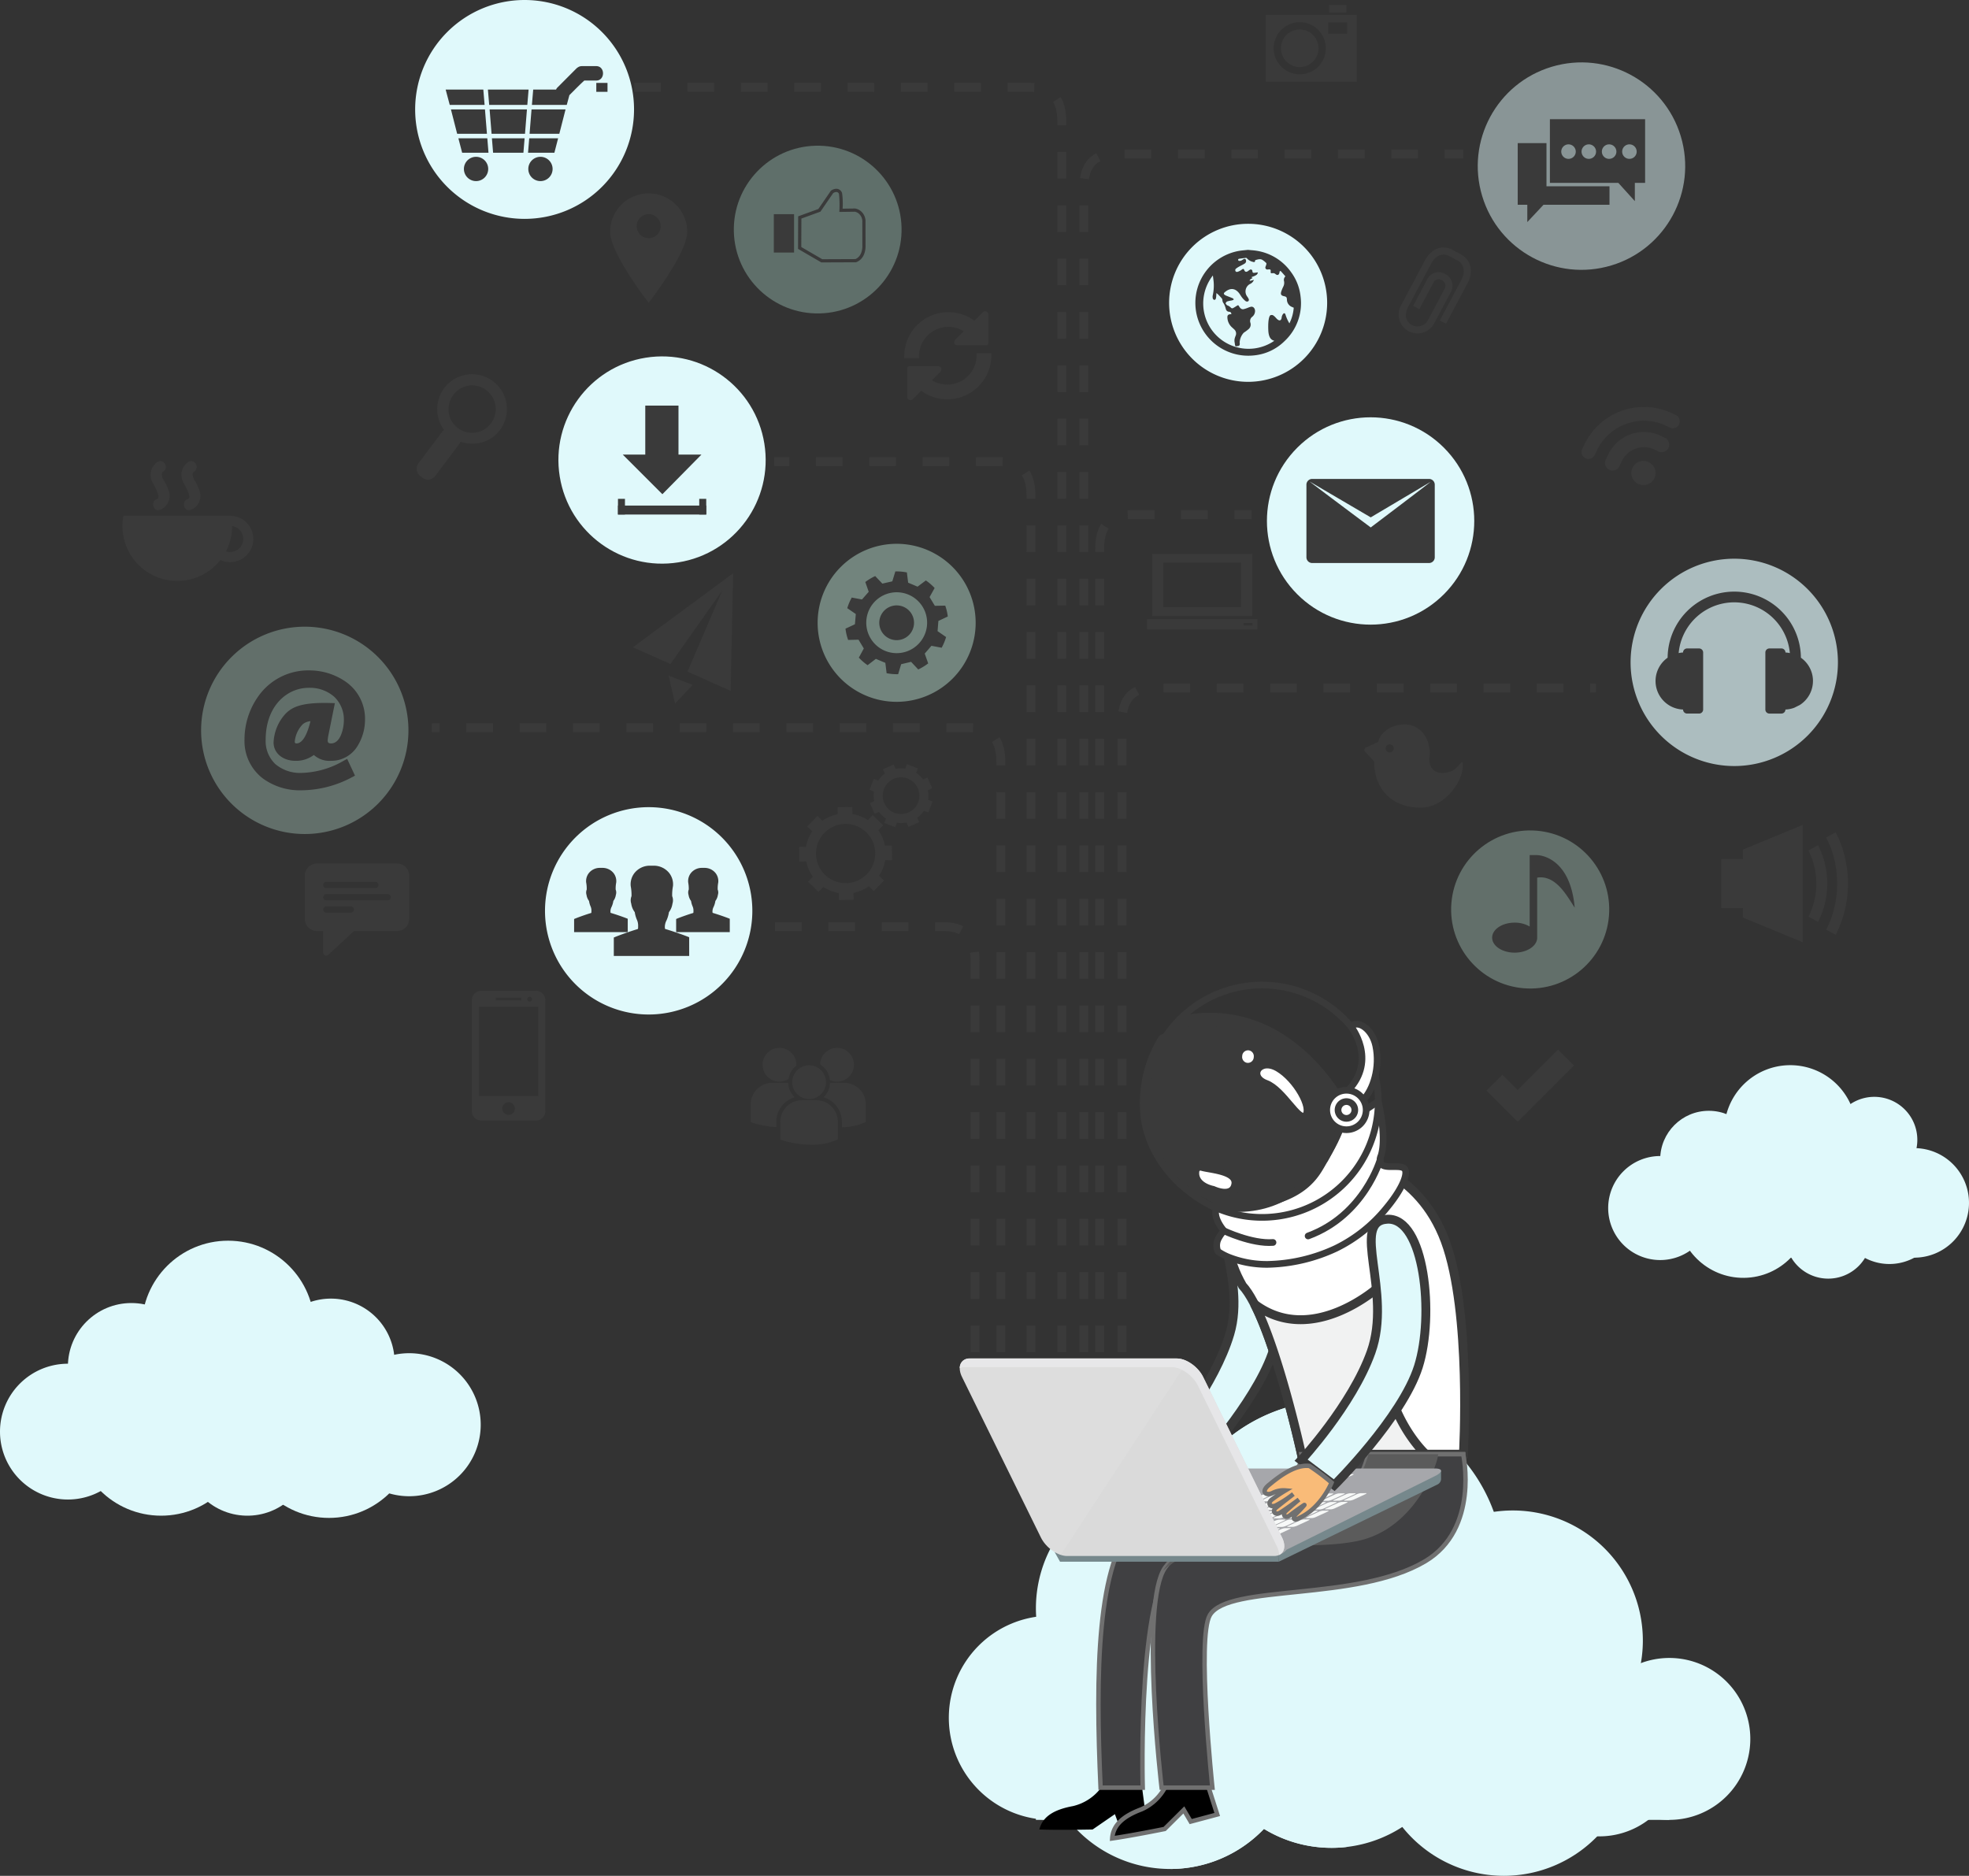 <svg xmlns="http://www.w3.org/2000/svg" width="442.928" height="421.982" viewBox="0 0 442.928 421.982"><rect x="0" y="0" width="442.928" height="421.982" fill="#333333" stroke="none"/><defs><style>.a,.e,.t,.u{fill:#e0f9fb;}.b,.i,.q{stroke:#707070;}.c,.q{fill:#f9bb78;}.d{fill:#ffc988;opacity:0.2;}.aa,.ab,.e,.f,.g,.w,.y,.z{stroke:#3a3a3a;}.e,.f,.g,.w{stroke-width:2px;}.ab,.f,.y{fill:#fff;}.g{fill:#f1f2f2;}.h,.x{fill:#c6fae9;}.i{fill:#404042;}.j{fill:#5b5b5b;}.k{fill:#76888c;}.l{fill:#a6a7ab;}.m,.p{fill:#f7f9f8;}.m{fill-rule:evenodd;}.n{fill:#dadada;}.o{fill:#e6e6e8;}.p{opacity:0.1;}.r{fill:#3a3a3a;}.s,.v{fill:#cffceb;}.s{opacity:0.4;}.t{opacity:0.5;}.u{opacity:0.7;}.v,.x{opacity:0.3;}.aa,.w,.z{fill:none;}.w{stroke-miterlimit:10;stroke-dasharray:6;}.y,.z{stroke-linecap:round;stroke-linejoin:round;}.aa,.ab,.y,.z{stroke-width:1.5px;}</style></defs><g transform="translate(-1042.5 -1690.383)"><g transform="translate(1042.5 1969.488)"><circle class="a" cx="14.28" cy="14.28" r="14.28" transform="translate(15.275 14.024)"/><circle class="a" cx="14.281" cy="14.281" r="14.281" transform="translate(41.04 61.519) rotate(-88.642)"/><circle class="a" cx="19.413" cy="19.413" r="19.413" transform="translate(31.898)"/><circle class="a" cx="19.413" cy="19.413" r="19.413" transform="translate(54.598 23.536)"/><circle class="a" cx="19.413" cy="19.413" r="19.413" transform="translate(16.83 23.035)"/><path class="a" d="M39.89,558.284a15.275,15.275,0,1,0-15.275,15.274A15.275,15.275,0,0,0,39.89,558.284Z" transform="translate(-9.34 -515.334)"/><path class="a" d="M142.39,531.9a14.329,14.329,0,1,0-14.329,14.329A14.33,14.33,0,0,0,142.39,531.9Z" transform="translate(-53.619 -504.542)"/><path class="a" d="M173.433,554.982A16.087,16.087,0,1,1,157.347,538.9,16.087,16.087,0,0,1,173.433,554.982Z" transform="translate(-65.296 -513.59)"/><rect class="a" width="61.543" height="24.088" transform="translate(23.826 32.58)"/><rect class="a" width="31.846" height="16.054" transform="translate(45.106 21.292)"/></g><g transform="translate(1404.261 1930.002)"><circle class="a" cx="10.938" cy="10.938" r="10.938" transform="translate(11.7 10.264)"/><path class="a" d="M750.538,474.962a11.763,11.763,0,1,0-11.763,11.764A11.764,11.764,0,0,0,750.538,474.962Z" transform="translate(-675.513 -441.996)"/><path class="a" d="M712.63,441.247a14.869,14.869,0,1,0-14.869,14.87A14.869,14.869,0,0,0,712.63,441.247Z" transform="translate(-656.799 -426.378)"/><circle class="a" cx="14.869" cy="14.869" r="14.869" transform="matrix(1, -0.012, 0.012, 1, 15.352, 18.283)"/><path class="a" d="M660.979,473.575a11.7,11.7,0,1,0-11.7,11.7A11.7,11.7,0,0,0,660.979,473.575Z" transform="translate(-637.578 -441.435)"/><path class="a" d="M744.1,448.423a9.673,9.673,0,1,0-9.672,9.673A9.673,9.673,0,0,0,744.1,448.423Z" transform="translate(-674.557 -431.626)"/><path class="a" d="M726.087,485.847a9.673,9.673,0,1,0-9.673,9.673A9.673,9.673,0,0,0,726.087,485.847Z" transform="translate(-666.914 -447.5)"/><path class="a" d="M760.38,471.1a12.322,12.322,0,1,1-12.321-12.322A12.321,12.321,0,0,1,760.38,471.1Z" transform="translate(-679.214 -440.119)"/><rect class="a" width="47.14" height="18.45" transform="translate(21.705 24.847)"/><rect class="a" width="24.394" height="12.297" transform="translate(38.005 16.2)"/></g><g transform="translate(1255.941 2005.422)"><g transform="translate(0)"><path class="a" d="M629.846,676.17a18.212,18.212,0,1,1,18.212,18.213A18.212,18.212,0,0,1,629.846,676.17Z" transform="translate(-485.978 -600.026)"/><path class="a" d="M602.512,682.61a18.212,18.212,0,1,1,18.212,18.213A18.212,18.212,0,0,1,602.512,682.61Z" transform="translate(-474.384 -602.758)"/><path class="a" d="M380,664.42a22.964,22.964,0,1,1,22.963,22.964A22.963,22.963,0,0,1,380,664.42Z" transform="translate(-380.003 -593.027)"/><path class="a" d="M608.02,629.6a29.257,29.257,0,1,0-29.258,29.258A29.257,29.257,0,0,0,608.02,629.6Z" transform="translate(-451.9 -575.589)"/><path class="a" d="M604.546,670.712a29.257,29.257,0,1,0-29.257,29.257A29.257,29.257,0,0,0,604.546,670.712Z" transform="translate(-450.427 -593.027)"/><path class="a" d="M474.131,668.035a29.257,29.257,0,1,0-29.257,29.258A29.257,29.257,0,0,0,474.131,668.035Z" transform="translate(-395.109 -591.891)"/><path class="a" d="M537.238,659.783a29.257,29.257,0,1,0-29.258,29.258A29.257,29.257,0,0,0,537.238,659.783Z" transform="translate(-421.877 -588.391)"/><path class="a" d="M472.533,617.009a29.257,29.257,0,1,0-29.257,29.256A29.257,29.257,0,0,0,472.533,617.009Z" transform="translate(-394.431 -570.247)"/><path class="a" d="M540.845,595.362a38.009,38.009,0,1,0-38.01,38.009A38.01,38.01,0,0,0,540.845,595.362Z" transform="translate(-415.982 -557.353)"/><rect class="a" width="142.493" height="29.008" transform="translate(19.587 65.349)"/></g><path class="a" d="M469.75,575.409l-.055-.01-.052-.008a57.448,57.448,0,0,0,2.8,38.913,36.121,36.121,0,0,0-9.35,24.3c0,4.18.715,18.447,2.018,24.149a29.164,29.164,0,0,0,21.018-9.017A29.113,29.113,0,0,0,501.35,658a29.681,29.681,0,0,0,3.361-.192,222.133,222.133,0,0,1-2.933-26.08c-15.59-4.742-23.457-19.23-23.457-36.369,0-19.162,10.7-35.008,29.14-37.626q-1.295-.183-2.615-.282l-.3-.017c-.344-.023-.688-.044-1.035-.057-.468-.017-.939-.028-1.411-.028A37.98,37.98,0,0,0,469.75,575.409Z" transform="translate(-415.246 -557.353)"/></g><path d="M429.408,708.292a11.065,11.065,0,0,1-6.459,4.338c-4.042.739-6.833,2.221-7.579,5.267,4.475.162,11.982,0,11.982,0l5.008-3.451,1.058,2.854,6.152-.507-1.118-8.5S431.352,708.795,429.408,708.292Z" transform="translate(860.936 1384.046)"/><path class="b" d="M455.944,706.532a11.074,11.074,0,0,1-5.587,5.417c-3.847,1.444-6.331,3.4-6.524,6.528,4.433-.633,11.791-2.125,11.791-2.125l4.318-4.288,1.547,2.624,5.966-1.593-2.611-8.168S457.947,706.684,455.944,706.532Z" transform="translate(848.863 1385.473)"/><path class="c" d="M513.9,449.947s-3.754-2.766-3.894-7.109v-3.081h-9.388v3.081c0,1.962-2.029,7.065-3.69,7.917,1.727,4.485,4.576,10.789,4.576,10.789l3.91,14.011V461.731S512.889,456.844,513.9,449.947Z" transform="translate(826.343 1498.022)"/><path class="d" d="M500.689,442.963v-3.081h9.388v3.081a8.778,8.778,0,0,0,1.668,4.732c-2.565,1.9-8.4,5.343-14.647,3.12C498.741,449.82,500.689,444.888,500.689,442.963Z" transform="translate(826.27 1497.896)"/><g transform="translate(1301.099 1962.254)"><path class="e" d="M466.426,534.127s10.069-12.16,13.449-23.546c3.858-12.995-5.982-27.3,1.857-28.168s11.085,19.719,8.272,30.654S473.68,539,473.68,539Z" transform="translate(-461.819 -482.386)"/><path class="e" d="M468.01,576.4s-1.261,3.73-4.372,5.348c-.818.6-1-.012-.5-.56a17.093,17.093,0,0,0,1.129-1.353c.04-.067-1.466,1.128-2.019,1.623s-1.2,0-.6-.624,1.789-1.734,1.789-1.734-2.132,1.765-2.706,2.1-1.15-.2-.5-.782,2.357-2.064,2.357-2.064a15.74,15.74,0,0,1-2.505,1.816c-.783.32-1.156-.3-.552-.858a22.8,22.8,0,0,1,1.889-1.421,3.439,3.439,0,0,0-1.785.443c-.935.571-1.828-.036-.637-1.1.727-.652,3.372-3.255,5.7-3.052A30.858,30.858,0,0,1,468.01,576.4Z" transform="translate(-458.426 -521.318)"/></g><path class="f" d="M488.063,464.787l10.016,4.786,1.1,1.847,1.681,11.488-.373-11.115,4.483-4.251-.18-.234,12.174-4.11s14.2,2.242,20.176,18.309,4.111,48.011,4.111,48.011h-36.43S498.1,498.7,491.556,491.6C484.767,479.856,488.063,464.787,488.063,464.787Z" transform="translate(830.442 1488.006)"/><path class="g" d="M509.955,550.625s-5.012-22.952-10.588-33.8h0c12.98,9.8,28-3.862,28-3.862a88.552,88.552,0,0,1,.659,11.609c0,17.224,9.914,26.058,9.914,26.058Z" transform="translate(825.308 1466.9)"/><path class="h" d="M516.019,474.643l-5.791-5.978s9.372-8.264,9.465-12.841a30.242,30.242,0,0,1,7.442,4.153Z" transform="translate(820.701 1491.134)"/><path class="h" d="M499.768,469.631s-3.195,5.223-3.328,5.7c0,0-6.27-8.174-7.788-12.33,1.308-2.71,4.764-4.018,4.764-4.018Z" transform="translate(829.853 1489.795)"/><path class="i" d="M484.106,578.37s.688,4.736-5.456,5.141c-3.829.252-22.513,2.06-31.6,10.261s-9.27,34.425-8.131,59.608H448.4s-1.33-48.079,8.207-51.527,39.618-5.609,41.8-5.852,21.815-8.2,22.095-17.632Z" transform="translate(851.157 1439.154)"/><path class="i" d="M529.528,578.37s3.7,16.795-8.571,24.085c-15.442,9.171-44.264,5.051-48.422,12.114-2.971,5.044.573,38.812.573,38.812H461.683s-4.88-41.461.782-49.506,28.712-11.971,35.48-12.338,10.293-13.167,10.293-13.167Z" transform="translate(842.121 1439.154)"/><path class="j" d="M464.184,603.874c5.663-8.049,28.712-11.971,35.479-12.338s10.293-13.167,10.293-13.167h15.667c-.2,2.567-5.334,17.01-18.39,19.57-14.285,2.805-33.868-2.52-43.454,6.619A6.6,6.6,0,0,1,464.184,603.874Z" transform="translate(840.402 1439.154)"/><g transform="translate(1258.397 1995.985)"><path class="k" d="M508.9,605.264s34.933-16.989,35.65-17.35a1.438,1.438,0,0,0,.849-1.478v-1.664L508.9,600.53Z" transform="translate(-437.132 -559.546)"/><path class="l" d="M423.616,602.064c-1.552.859-1.437,1.566.257,1.566h47.306a4.064,4.064,0,0,0,2.843-1.419l33.648-16.7c1.551-.86,1.434-1.567-.259-1.567H459.328a14.489,14.489,0,0,0-5.9,1.567Z" transform="translate(-400.495 -559.196)"/><g transform="translate(58.381 26.018)"><path class="m" d="M498.829,611.944l1.382-.011a2.515,2.515,0,0,0,.78-.231l1.786-.825c.276-.125.372-.228.214-.228l-1.383.012a2.723,2.723,0,0,0-.784.234l-1.786.823C498.765,611.844,498.672,611.946,498.829,611.944Z" transform="translate(-491.21 -596.54)"/><path class="m" d="M504.843,608.923l1.256-.009a3.135,3.135,0,0,0,.956-.283l2.421-1.118c.335-.154.45-.278.257-.277l-1.255.009a3.147,3.147,0,0,0-.956.286l-2.421,1.115C504.767,608.8,504.653,608.923,504.843,608.923Z" transform="translate(-493.754 -595.092)"/><path class="m" d="M512.247,605.511l1.252-.012a3.068,3.068,0,0,0,.96-.283l2.421-1.118c.334-.152.449-.278.256-.275l-1.254.01a3.157,3.157,0,0,0-.957.281l-2.421,1.119C512.172,605.387,512.054,605.511,512.247,605.511Z" transform="translate(-496.894 -593.644)"/><path class="m" d="M519.652,602.092l1.253-.013a3.011,3.011,0,0,0,.959-.282l2.42-1.118c.335-.152.451-.277.258-.277l-1.255.014a3.1,3.1,0,0,0-.956.28l-2.422,1.118C519.574,601.969,519.459,602.092,519.652,602.092Z" transform="translate(-500.035 -592.193)"/><path class="m" d="M527.054,598.679l1.257-.01a3.1,3.1,0,0,0,.955-.286l2.419-1.117c.336-.153.452-.276.258-.275l-1.254.01a3.073,3.073,0,0,0-.956.28l-2.421,1.119C526.978,598.555,526.864,598.679,527.054,598.679Z" transform="translate(-503.176 -590.747)"/><path class="m" d="M534.457,595.263l1.255-.012a3.175,3.175,0,0,0,.959-.284l2.417-1.117c.334-.154.451-.278.26-.276l-1.256.012a3.057,3.057,0,0,0-.958.281l-2.418,1.118C534.381,595.138,534.265,595.266,534.457,595.263Z" transform="translate(-506.315 -589.298)"/><path class="m" d="M494.583,611.986l1.385-.016a2.543,2.543,0,0,0,.78-.227l1.789-.826c.272-.128.369-.23.21-.226l-1.381.011a2.525,2.525,0,0,0-.782.229l-1.786.826C494.522,611.884,494.429,611.986,494.583,611.986Z" transform="translate(-489.41 -596.558)"/><path class="m" d="M496.724,608.982l3.462-.031a3.332,3.332,0,0,0,1.024-.3l2.336-1.076c.356-.163.48-.3.276-.3l-3.464.03a3.251,3.251,0,0,0-1.024.3L497,608.684C496.644,608.848,496.52,608.982,496.724,608.982Z" transform="translate(-490.308 -595.109)"/><path class="m" d="M506.885,605.552l1.875-.017a3.339,3.339,0,0,0,1.02-.3l2.338-1.08c.354-.162.48-.3.274-.3l-1.871.016a3.324,3.324,0,0,0-1.023.3l-2.337,1.076C506.8,605.418,506.681,605.552,506.885,605.552Z" transform="translate(-494.617 -593.659)"/><path class="m" d="M511.05,602.151l3.739-.033a3.311,3.311,0,0,0,1.023-.3l2.336-1.078c.355-.161.481-.3.276-.295l-3.738.033a3.245,3.245,0,0,0-1.023.3l-2.336,1.077C510.97,602.021,510.846,602.153,511.05,602.151Z" transform="translate(-496.384 -592.21)"/><path class="m" d="M522.813,598.714l1.256-.011a3.117,3.117,0,0,0,.956-.283l2.422-1.117c.333-.154.449-.28.256-.277l-1.256.01a3.17,3.17,0,0,0-.956.281l-2.419,1.119C522.738,598.59,522.62,598.716,522.813,598.714Z" transform="translate(-501.376 -590.762)"/><path class="m" d="M530.213,595.3l1.258-.013a3.057,3.057,0,0,0,.955-.281l2.423-1.117c.333-.156.446-.279.255-.277l-1.255.012a3.07,3.07,0,0,0-.956.283l-2.421,1.115C530.138,595.177,530.023,595.3,530.213,595.3Z" transform="translate(-504.515 -589.313)"/><path class="m" d="M490.67,612.018l1.194-.012a2.518,2.518,0,0,0,.783-.232l1.786-.825c.276-.126.371-.228.214-.228l-1.195.011a2.544,2.544,0,0,0-.785.233l-1.787.826C490.608,611.916,490.512,612.018,490.67,612.018Z" transform="translate(-487.749 -596.571)"/><path class="m" d="M486.683,612.052l1.2-.009a2.578,2.578,0,0,0,.78-.23l1.789-.828c.275-.124.37-.227.211-.225l-1.2.009a2.629,2.629,0,0,0-.781.233l-1.788.825C486.625,611.951,486.528,612.054,486.683,612.052Z" transform="translate(-486.059 -596.587)"/><path class="m" d="M492.433,609.032l1.232-.01a3.07,3.07,0,0,0,.939-.279l2.443-1.127c.326-.151.442-.275.254-.273l-1.233.013a3.011,3.011,0,0,0-.938.276l-2.443,1.127C492.36,608.911,492.246,609.032,492.433,609.032Z" transform="translate(-488.491 -595.138)"/><path class="m" d="M488.115,609.072l1.229-.011a3.064,3.064,0,0,0,.94-.28l2.442-1.126c.329-.151.443-.273.255-.271l-1.231.01a3.048,3.048,0,0,0-.94.278l-2.44,1.126C488.039,608.95,487.924,609.072,488.115,609.072Z" transform="translate(-486.659 -595.155)"/><path class="m" d="M489.415,605.7l1.321-.013a3.212,3.212,0,0,0,1.005-.3l2.359-1.088c.352-.163.473-.293.272-.293l-1.32.013a3.172,3.172,0,0,0-1.005.3l-2.359,1.087C489.338,605.575,489.216,605.7,489.415,605.7Z" transform="translate(-487.209 -593.725)"/><path class="m" d="M493.816,605.67l1.32-.012a3.346,3.346,0,0,0,1-.3l2.359-1.089c.352-.16.474-.291.272-.291l-1.32.011a3.319,3.319,0,0,0-1.005.3l-2.357,1.087C493.735,605.538,493.615,605.67,493.816,605.67Z" transform="translate(-489.075 -593.711)"/><path class="m" d="M498.215,605.629l1.321-.009a3.374,3.374,0,0,0,1.005-.3l2.357-1.091c.351-.161.475-.292.271-.291l-1.318.012a3.278,3.278,0,0,0-1.007.3l-2.357,1.086C498.136,605.5,498.014,605.631,498.215,605.629Z" transform="translate(-490.941 -593.695)"/><path class="m" d="M502.618,605.591l1.319-.01a3.271,3.271,0,0,0,1.006-.3l2.357-1.089c.351-.16.473-.293.272-.29l-1.319.01a3.31,3.31,0,0,0-1,.3l-2.357,1.087C502.538,605.462,502.418,605.593,502.618,605.591Z" transform="translate(-492.809 -593.679)"/><path class="m" d="M489.242,602.357l1.318-.012a3.346,3.346,0,0,0,1.007-.3l2.359-1.089c.351-.162.472-.292.271-.291l-1.319.009a3.194,3.194,0,0,0-1,.3l-2.359,1.088C489.163,602.229,489.04,602.357,489.242,602.357Z" transform="translate(-487.135 -592.306)"/><path class="m" d="M493.639,602.316l1.322-.01a3.367,3.367,0,0,0,1.008-.3l2.356-1.088c.351-.161.47-.291.271-.291l-1.322.016a3.185,3.185,0,0,0-1,.293l-2.36,1.09C493.562,602.188,493.437,602.318,493.639,602.316Z" transform="translate(-489 -592.289)"/><path class="m" d="M498.045,602.278l1.317-.007a3.231,3.231,0,0,0,1.007-.3l2.357-1.087c.352-.161.473-.292.272-.288l-1.32.007a3.415,3.415,0,0,0-1,.3l-2.357,1.089C497.964,602.15,497.841,602.282,498.045,602.278Z" transform="translate(-490.868 -592.275)"/><path class="m" d="M502.442,602.241l1.32-.011a3.262,3.262,0,0,0,1.006-.3l2.356-1.088c.352-.162.474-.293.273-.293l-1.32.013a3.2,3.2,0,0,0-1,.3l-2.359,1.088C502.365,602.111,502.242,602.241,502.442,602.241Z" transform="translate(-492.734 -592.257)"/><path class="m" d="M506.845,602.2l1.318-.01a3.185,3.185,0,0,0,1.005-.3l2.359-1.087c.351-.161.474-.295.271-.291l-1.319.011a3.255,3.255,0,0,0-1,.3l-2.359,1.089C506.765,602.073,506.644,602.207,506.845,602.2Z" transform="translate(-494.601 -592.241)"/><path class="m" d="M485.751,599.034l1.318-.011a3.214,3.214,0,0,0,1-.3l2.359-1.086c.35-.163.472-.292.271-.29l-1.319.007a3.3,3.3,0,0,0-1,.3l-2.359,1.088C485.671,598.905,485.55,599.034,485.751,599.034Z" transform="translate(-485.654 -590.898)"/><path class="m" d="M490.148,599l1.32-.01a3.346,3.346,0,0,0,1-.3l2.358-1.088c.352-.166.473-.3.271-.291l-1.319.01a3.233,3.233,0,0,0-1,.3l-2.36,1.089C490.067,598.866,489.945,599,490.148,599Z" transform="translate(-487.519 -590.882)"/><path class="m" d="M494.55,598.957l1.32-.01a3.264,3.264,0,0,0,1-.3l2.358-1.089c.35-.163.474-.291.271-.291l-1.32.012a3.191,3.191,0,0,0-1.006.3l-2.356,1.086C494.469,598.827,494.347,598.958,494.55,598.957Z" transform="translate(-489.386 -590.865)"/><path class="m" d="M498.949,598.919l1.318-.01a3.33,3.33,0,0,0,1.007-.3l2.357-1.088c.352-.162.472-.294.272-.291l-1.319.009a3.259,3.259,0,0,0-1,.3l-2.359,1.088C498.87,598.79,498.747,598.923,498.949,598.919Z" transform="translate(-491.252 -590.849)"/><path class="m" d="M503.349,598.881l1.32-.013a3.2,3.2,0,0,0,1.005-.3l2.358-1.085c.351-.164.47-.294.271-.294l-1.32.014a3.189,3.189,0,0,0-1.006.3l-2.356,1.088C503.269,598.75,503.146,598.881,503.349,598.881Z" transform="translate(-493.118 -590.832)"/><path class="m" d="M507.752,598.841l1.317-.009a3.261,3.261,0,0,0,1.005-.3l2.359-1.09c.351-.161.472-.293.271-.291l-1.319.013a3.174,3.174,0,0,0-1,.3l-2.359,1.088C507.673,598.712,507.549,598.842,507.752,598.841Z" transform="translate(-494.986 -590.815)"/><path class="m" d="M512.151,598.807l1.321-.015a3.292,3.292,0,0,0,1-.294l2.359-1.089c.351-.161.475-.3.272-.292l-1.323.011a3.22,3.22,0,0,0-1.006.3l-2.356,1.088C512.069,598.675,511.947,598.809,512.151,598.807Z" transform="translate(-496.851 -590.8)"/><path class="m" d="M516.563,598.762l2.384-.02a3.317,3.317,0,0,0,1.023-.3l2.336-1.076c.359-.166.48-.3.277-.3l-2.386.022a3.268,3.268,0,0,0-1.022.3l-2.337,1.077C516.48,598.629,516.356,598.762,516.563,598.762Z" transform="translate(-498.722 -590.777)"/><path class="m" d="M488.68,595.656l1.32-.013a3.205,3.205,0,0,0,1-.3l2.359-1.088c.351-.162.475-.291.271-.29l-1.319.012a3.231,3.231,0,0,0-1.006.3l-2.357,1.085C488.6,595.526,488.476,595.656,488.68,595.656Z" transform="translate(-486.896 -589.464)"/><path class="m" d="M493.081,595.62l1.319-.013a3.214,3.214,0,0,0,1.006-.3l2.358-1.088c.351-.16.473-.292.269-.29l-1.318.01a3.287,3.287,0,0,0-1,.3l-2.358,1.086C493,595.49,492.88,595.62,493.081,595.62Z" transform="translate(-488.763 -589.448)"/><path class="m" d="M497.48,595.582l1.319-.012a3.29,3.29,0,0,0,1.008-.3l2.357-1.088c.351-.164.47-.293.271-.29l-1.321.009a3.229,3.229,0,0,0-1,.3l-2.358,1.087C497.4,595.452,497.278,595.582,497.48,595.582Z" transform="translate(-490.629 -589.433)"/><path class="m" d="M501.881,595.541l1.319-.01a3.26,3.26,0,0,0,1.007-.3l2.358-1.089c.348-.162.473-.292.272-.29l-1.32.01a3.258,3.258,0,0,0-1.006.3l-2.356,1.087C501.8,595.412,501.68,595.543,501.881,595.541Z" transform="translate(-492.496 -589.416)"/><path class="m" d="M506.281,595.5l1.319-.01a3.256,3.256,0,0,0,1.006-.3l2.355-1.088c.356-.164.476-.293.274-.291l-1.32.012a3.268,3.268,0,0,0-1,.295l-2.36,1.089C506.2,595.375,506.079,595.507,506.281,595.5Z" transform="translate(-494.362 -589.4)"/><path class="m" d="M510.684,595.465l1.319-.012a3.158,3.158,0,0,0,1-.3l2.357-1.087c.351-.161.475-.292.27-.292l-1.316.013a3.31,3.31,0,0,0-1.007.295l-2.358,1.091C510.6,595.337,510.478,595.466,510.684,595.465Z" transform="translate(-496.228 -589.383)"/><path class="m" d="M515.083,595.426l1.319-.011a3.233,3.233,0,0,0,1-.3l2.36-1.088c.351-.162.473-.295.272-.295l-1.32.015a3.294,3.294,0,0,0-1,.294l-2.359,1.091C515,595.3,514.882,595.428,515.083,595.426Z" transform="translate(-498.096 -589.366)"/><path class="m" d="M519.492,595.383l2.386-.02a3.383,3.383,0,0,0,1.023-.3l2.335-1.08c.358-.164.482-.3.277-.3l-2.387.02a3.329,3.329,0,0,0-1.023.3l-2.336,1.077C519.41,595.252,519.286,595.386,519.492,595.383Z" transform="translate(-499.965 -589.344)"/><path class="m" d="M525.976,595.332l1.255-.01a3.113,3.113,0,0,0,.955-.283l2.421-1.116c.335-.156.448-.28.257-.28l-1.256.013a3.13,3.13,0,0,0-.955.282l-2.421,1.118C525.9,595.211,525.782,595.335,525.976,595.332Z" transform="translate(-502.717 -589.327)"/><path class="m" d="M503.2,589.238l13.168-.115a3.209,3.209,0,0,0,1-.3l5.546-2.395c.348-.158.469-.287.269-.286l-13.167.113a3.152,3.152,0,0,0-1,.3l-5.544,2.39C503.121,589.11,503,589.239,503.2,589.238Z" transform="translate(-493.056 -586.147)"/></g><path class="k" d="M471.777,618.793H422.569l-1.188-2.126,50.456.609Z" transform="translate(-400.011 -573.075)"/><path class="n" d="M402.526,581.243c1.124,2.286,3.777,4.155,5.9,4.155h46.529c2.12,0,2.937-1.869,1.814-4.155l-17.753-36.125c-1.123-2.284-3.778-4.154-5.9-4.154H386.587c-2.121,0-2.937,1.87-1.814,4.154Z" transform="translate(-384.268 -540.964)"/><path class="o" d="M455.593,583.181,437.84,547.057c-1.123-2.285-3.777-4.153-5.9-4.153H385.413a2.708,2.708,0,0,0-1.142.231,2.107,2.107,0,0,1,2.317-2.171h46.529c2.12,0,4.775,1.87,5.9,4.154l17.753,36.125c.889,1.81.559,3.355-.671,3.923A4.41,4.41,0,0,0,455.593,583.181Z" transform="translate(-384.27 -540.964)"/><path class="p" d="M386.587,540.964h46.529a5.319,5.319,0,0,1,2.374.655L407,585.137a8.11,8.11,0,0,1-4.47-3.894l-17.754-36.125C383.65,542.834,384.466,540.964,386.587,540.964Z" transform="translate(-384.268 -540.964)"/></g><path class="e" d="M517.635,540.766s11.449-12.365,15.724-24.3c4.878-13.621-4.764-29.446,3.643-29.912s10.648,21.671,7.006,33.162-18.931,26.672-18.931,26.672Z" transform="translate(817.559 1478.103)"/><path class="q" d="M518.435,586.676s-2.285,5.7-7.263,7.947c-1.324.863-1.564-.111-.725-.916s1.8-1.9,1.874-2.006-2.378,1.626-3.282,2.348-1.875-.1-.879-1.023,2.932-2.546,2.932-2.546-3.469,2.563-4.391,3.04-1.771-.407-.715-1.261,3.846-3.01,3.846-3.01a24.41,24.41,0,0,1-4.057,2.609c-1.244.435-1.772-.572-.784-1.378a36.025,36.025,0,0,1,3.062-2.049,5.353,5.353,0,0,0-2.816.535c-1.5.809-2.841-.216-.894-1.775,1.187-.949,5.525-4.773,9.14-4.255A47.873,47.873,0,0,1,518.435,586.676Z" transform="translate(823.609 1437.238)"/><circle class="a" cx="23.32" cy="23.32" r="23.32" transform="matrix(0.987, -0.158, 0.158, 0.987, 1164.725, 1774.538)"/><g transform="translate(1181.513 1781.622)"><g transform="translate(1.08)"><path class="r" d="M265.161,168.7h-7.472v11.027h-5.062l8.912,8.91,8.783-8.91h-5.161Z" transform="translate(-252.627 -168.7)"/></g><g transform="translate(0 20.981)"><rect class="r" width="19.855" height="2.015" transform="translate(0 1.512)"/><rect class="r" width="1.572" height="3.527"/><rect class="r" width="1.572" height="3.527" transform="translate(18.283)"/></g></g><path class="s" d="M364.3,240.47a17.775,17.775,0,1,0-17.775,17.775A17.775,17.775,0,0,0,364.3,240.47Z" transform="translate(897.676 1590.019)"/><g transform="translate(1232.698 1818.928)"><path class="r" d="M358.269,254.155l-.042-.016-.767-2.169,1.508-1.752,2.263.43.017.041a11.961,11.961,0,0,0,1.031-2.478l-.032.028-1.9-1.318.185-2.294,2.09-.987.028.026a11.041,11.041,0,0,0-.592-2.525l-.014.04-2.307.044-1.183-1.965,1.114-2.007h.048a11.584,11.584,0,0,0-2.028-1.755v.037l-1.84,1.38-2.117-.895-.282-2.275.03-.025a11.5,11.5,0,0,0-2.666-.229l.028.026-.673,2.2-2.24.513-1.582-1.669.014-.044a10.461,10.461,0,0,0-1.244.659,11.9,11.9,0,0,0-1.05.712l.037.012.758,2.171-1.512,1.723-2.265-.419-.014-.051a12.128,12.128,0,0,0-1.045,2.462l.041-.012,1.891,1.3-.2,2.3-2.083.971-.041-.019a11.2,11.2,0,0,0,.61,2.608l.023-.035,2.3-.055,1.191,1.976-1.1,2.023h-.051a11.878,11.878,0,0,0,2.03,1.759l-.007-.037,1.838-1.41,2.132.9.284,2.305-.032.018a11.977,11.977,0,0,0,2.666.226l-.026-.037.669-2.21,2.235-.531,1.584,1.69,0,.035a11.082,11.082,0,0,0,1.2-.648A12.284,12.284,0,0,0,358.269,254.155ZM345.3,248.568a6.844,6.844,0,1,1,9.423,2.294A6.828,6.828,0,0,1,345.3,248.568Z" transform="translate(-339.64 -233.486)"/><path class="r" d="M360.651,250.652a3.91,3.91,0,1,1-3.905-3.891A3.909,3.909,0,0,1,360.651,250.652Z" transform="translate(-345.236 -239.117)"/></g><circle class="a" cx="23.32" cy="23.32" r="23.32" transform="translate(1317.836 1807.58) rotate(-45)"/><path class="r" d="M547.342,197.355H520.926a1.3,1.3,0,0,0-1.229,1.353v16.216a1.3,1.3,0,0,0,1.229,1.347h26.416a1.293,1.293,0,0,0,1.224-1.347V198.708A1.3,1.3,0,0,0,547.342,197.355Zm-13.18,10.912s-12.759-9.521-13.743-10.336c1.078.648,13.743,8.069,13.743,8.069s12.408-7.349,13.481-8C546.67,198.818,534.162,208.267,534.162,208.267Z" transform="translate(816.684 1600.768)"/><path class="a" d="M268.886,348.906a23.32,23.32,0,1,0-23.32,23.32A23.32,23.32,0,0,0,268.886,348.906Z" transform="translate(942.853 1546.377)"/><g transform="translate(1171.647 1885.125)"><g transform="translate(0 0.489)"><path class="r" d="M245.681,360.747h0c-.783-.327-2.634-.97-3.778-1.307-.1-.032-.113-.036-.113-.443a2.344,2.344,0,0,1,.272-.959,4.869,4.869,0,0,0,.381-1.3,2.919,2.919,0,0,0,.562-1.357,1.793,1.793,0,0,0-.016-1.14.466.466,0,0,1-.026-.071,7.467,7.467,0,0,1,.126-1.6,2.934,2.934,0,0,0-.616-2.117,3.158,3.158,0,0,0-2.415-1.155h-.722a3.144,3.144,0,0,0-2.392,1.155,2.935,2.935,0,0,0-.617,2.117,7.487,7.487,0,0,1,.128,1.6c-.008.027-.017.051-.027.075a1.784,1.784,0,0,0-.018,1.14,2.93,2.93,0,0,0,.563,1.357,4.912,4.912,0,0,0,.381,1.3,2.311,2.311,0,0,1,.157.975c0,.405-.014.411-.107.44-1.184.35-3.069,1.031-3.771,1.338l-.016-.019v2.974h12.064Z" transform="translate(-233.617 -349.293)"/></g><g transform="translate(22.952 0.489)"><path class="r" d="M285.54,360.747h0c-.784-.327-2.634-.97-3.778-1.307-.1-.032-.113-.036-.113-.443a2.353,2.353,0,0,1,.272-.959,4.848,4.848,0,0,0,.381-1.3,2.912,2.912,0,0,0,.562-1.357,1.789,1.789,0,0,0-.016-1.14.532.532,0,0,1-.026-.071,7.465,7.465,0,0,1,.126-1.6,2.934,2.934,0,0,0-.616-2.117,3.156,3.156,0,0,0-2.414-1.155h-.722a3.146,3.146,0,0,0-2.393,1.155,2.934,2.934,0,0,0-.616,2.117,7.514,7.514,0,0,1,.127,1.6c-.007.027-.017.051-.027.075a1.785,1.785,0,0,0-.017,1.14,2.931,2.931,0,0,0,.562,1.357,4.933,4.933,0,0,0,.381,1.3,2.31,2.31,0,0,1,.157.975c0,.405-.015.411-.107.44-1.184.35-3.069,1.031-3.771,1.338l-.015-.019v2.974H285.54Z" transform="translate(-273.476 -349.293)"/></g><g transform="translate(8.925)"><path class="r" d="M266.075,364.544h0c-1.1-.46-3.7-1.363-5.311-1.838-.139-.044-.16-.05-.16-.622a3.3,3.3,0,0,1,.382-1.349,6.825,6.825,0,0,0,.536-1.831,4.1,4.1,0,0,0,.79-1.908,2.516,2.516,0,0,0-.023-1.6.814.814,0,0,1-.036-.1,10.453,10.453,0,0,1,.177-2.252,4.121,4.121,0,0,0-.867-2.976,4.438,4.438,0,0,0-3.394-1.624h-1.015a4.418,4.418,0,0,0-3.362,1.624,4.121,4.121,0,0,0-.867,2.975,10.568,10.568,0,0,1,.18,2.248c-.012.037-.025.071-.037.1a2.507,2.507,0,0,0-.025,1.6,4.12,4.12,0,0,0,.791,1.908,6.911,6.911,0,0,0,.536,1.831,3.243,3.243,0,0,1,.221,1.37c0,.571-.021.578-.15.619-1.664.491-4.314,1.448-5.3,1.881l-.021-.027v4.181h16.958Z" transform="translate(-249.117 -348.443)"/></g></g><path class="a" d="M501.607,115.458a17.775,17.775,0,1,1-17.774-17.774A17.774,17.774,0,0,1,501.607,115.458Z" transform="translate(839.436 1643.045)"/><path class="r" d="M499.966,118.314a11.211,11.211,0,0,0-2.144-5.451,11.686,11.686,0,0,0-7.68-4.779c-.638-.111-1.29-.139-1.936-.206h-.127c-.6.066-1.21.109-1.809.2a11.889,11.889,0,0,0-9.9,12.967,11.9,11.9,0,0,0,13.02,10.577,11.31,11.31,0,0,0,7.007-3.251,11.649,11.649,0,0,0,3.567-10.06m-2.507,6.091a8.759,8.759,0,0,1-.85-1.88c-.246-.906-.838-.031-.887.561s-.444,1.035-1.233.148-.937-.69-1.184-.69-.69.591-.592,3.353c.07,1.972.848,2.286,1.357,2.428a10.2,10.2,0,0,1-13.823-14.686c.056.444.113.844.158,1.244a10.181,10.181,0,0,1-.192,3.251,1.583,1.583,0,0,0,.03.716.486.486,0,0,0,.349.281c.1.01.277-.15.317-.271a3.033,3.033,0,0,0,.1-.687c.016-.162.017-.327.028-.583.166.135.288.217.389.318.259.26.519.518.755.8a.76.76,0,0,1,.207.446,1.283,1.283,0,0,0,.3.786,4.547,4.547,0,0,1,.4.951c.051.135.062.288.123.418a.75.75,0,0,0,.665.489c.356.023.489.161.541.525-.092.011-.182.023-.272.032-.435.04-.65.241-.633.679a3.113,3.113,0,0,0,.993,2.233c.178.166.366.322.539.492a1.239,1.239,0,0,1,.343,1.386,4.307,4.307,0,0,0-.255.773,2.182,2.182,0,0,0,.021.827c.065.275.036.875.319.825.5-.088.791.011.829-.55a.447.447,0,0,0-.029-.219,3.468,3.468,0,0,1,.934-2.3,10.116,10.116,0,0,0,1.01-.745,1.341,1.341,0,0,0,.466-1.5,1.185,1.185,0,0,1,.42-1.327,1.67,1.67,0,0,0,.632-1.351c-.027-.563-.4-.97-.877-.913a3.634,3.634,0,0,0-.689.218,7.271,7.271,0,0,1-1.008.334c-.484.085-.781-.23-1-.613-.174-.308-.231-.332-.531-.14-.255.162-.508.326-.77.473s-.422.1-.633-.132a2.031,2.031,0,0,0-.457-.326c-.115-.071-.27-.09-.363-.179-.124-.119-.3-.3-.278-.427a.622.622,0,0,1,.35-.4,5.167,5.167,0,0,1,.851-.187,2.874,2.874,0,0,0,.447-.124c.2-.078.188-.207.037-.327a1.02,1.02,0,0,0-.254-.137c-.434-.174-.87-.341-1.3-.517a1.7,1.7,0,0,1-.31-.159c-.272-.179-.305-.376-.058-.594.975-.86,2.115-1.113,3.125.031.312.354.525.8.819,1.167a4.616,4.616,0,0,0,.8.795.594.594,0,0,0,.531.034.418.418,0,0,0,.108-.575,2.985,2.985,0,0,0-.317-.524,1.908,1.908,0,0,1,.589-2.781,1.636,1.636,0,0,0,.935-.954c-.216.059-.371.1-.524.143-.852.264-.26-.372.134-.483.238-.068-.213-.25-.213-.25.01-.019.3-.1.621-.238a2.617,2.617,0,0,0,.63-.35,1.37,1.37,0,0,0,.244-.431l-.058-.068c-.226.029-.451.064-.677.089-.383.042-.473-.033-.508-.419a.356.356,0,0,0-.544-.272c-.169.092-.316.226-.48.332-.378.244-.659.147-.808-.275-.087-.251-.211-.3-.441-.158-.117.07-.214.173-.331.239a3.842,3.842,0,0,1-.6.29c-.2.072-.446.124-.583-.1a.462.462,0,0,1,.168-.621,5.43,5.43,0,0,1,.76-.476c.372-.208.765-.384,1.124-.612a.658.658,0,0,0,.294-.765.322.322,0,0,0-.507-.24c-.208.1-.39.265-.605.349a1.018,1.018,0,0,1-.52.031c-.062-.012-.129-.183-.13-.283,0-.058.115-.158.19-.17q.778-.121,1.561-.208a.286.286,0,0,1,.216.09,2.509,2.509,0,0,0,1.33.8c.425.127.487.066.544-.38.546-.128,1.1-.381,1.649-.035a5.154,5.154,0,0,1,.841.69c.063.063.025.257-.007.383-.04.168-.134.324-.176.493a.442.442,0,0,0,.465.577c.106,0,.213-.024.32-.03.313-.015.423.1.394.42-.041.446.034.5.484.424a.905.905,0,0,1,.411.082.956.956,0,0,1,.21.156c.419.317.739.2.861-.321.014-.056.012-.117.023-.174.049-.233.18-.293.337-.127.332.352.645.724.984,1.109a1.108,1.108,0,0,0-.295,1.134,1.926,1.926,0,0,1-.2,1.213,8.441,8.441,0,0,0-.461,1.131c-.166.584.024.851.616.981.566.123.658.237.68.791a1.788,1.788,0,0,0,1.079,1.609c.148.073.3.129.454.192a9.381,9.381,0,0,1-.975,3.525" transform="translate(835.092 1638.721)"/><g transform="translate(1245.909 1760.406)"><path class="r" d="M367.824,137.309a6.623,6.623,0,0,1,8.136-.964c-.864.856-1.862,1.855-1.862,1.855-.7.839.086,1.321.484,1.308h6.465a.449.449,0,0,0,.449-.448v-6.412a.71.71,0,0,0-1.281-.5s-1.1,1.072-1.86,1.825a9.917,9.917,0,0,0-15.764,8.442h3.318a6.591,6.591,0,0,1,1.915-5.105" transform="translate(-362.581 -131.855)"/><path class="r" d="M379.364,148.256a6.606,6.606,0,0,1-10.051,6.07c.865-.856,1.862-1.855,1.862-1.855.7-.837-.085-1.322-.484-1.308l-4.662,0-.449,0h-1.355a.45.45,0,0,0-.449.448v6.413a.711.711,0,0,0,1.281.5s1.1-1.073,1.86-1.824a9.915,9.915,0,0,0,15.764-8.441h-3.319Z" transform="translate(-363.088 -138.812)"/></g><g transform="translate(1398.25 1781.923)"><path class="r" d="M648.452,190.461a2.725,2.725,0,1,1-1.683,3.467,2.727,2.727,0,0,1,1.683-3.467" transform="translate(-635.402 -178.168)"/><path class="r" d="M648.989,179.914c-.052-.026-.105-.048-.157-.071l-.153-.069a.6.6,0,0,0-.084-.031,8.886,8.886,0,0,0-11.507,4.289l-.245.5-.337.694a1.711,1.711,0,0,0,3.078,1.5l.583-1.2a5.487,5.487,0,0,1,7.325-2.537l.858.4a1.7,1.7,0,0,0,2.338-2.083,1.659,1.659,0,0,0-.858-.965Z" transform="translate(-631.04 -173.379)"/><path class="r" d="M648.371,171.056l-.721-.35-.009,0-.569-.278a1.612,1.612,0,0,0-.307-.109,14.831,14.831,0,0,0-18.782,6.992c-.017.032-.042.059-.058.093l-.63,1.3a1.56,1.56,0,0,0,2.807,1.361l.633-1.3a.062.062,0,0,1,.009-.028,11.71,11.71,0,0,1,15.241-5.371l1.024.5a1.56,1.56,0,0,0,1.362-2.807" transform="translate(-627.139 -169.223)"/></g><path class="r" d="M542.64,298.484a.624.624,0,0,0,.016,1.081l1.891,2.042c-.014,6.412,4.237,10.375,10.416,10.375,5.326,0,9.515-5.658,9.515-9.516,0-1.782-.695.193-2.09,1.065-1.461.913-5.575,1.494-5.436-2.708a6.3,6.3,0,0,0,.095-1.047c0-3.461-2.176-6.516-5.634-6.516-3.146,0-5.455,1.836-5.986,3.929l-2.786,1.3m5.393,1.081a.916.916,0,1,1,.916-.917.917.917,0,0,1-.916.917" transform="translate(807.082 1560.089)"/><path class="r" d="M278.576,260.661l-9.7-4.327,7.841-18.291-11.688,16.575-8.438-3.765L279.137,234.2Zm-12.518,2.85-1.425-6.26,5.406,2.061Z" transform="translate(928.283 1585.139)"/><g transform="translate(1222.26 1862.293)"><path class="r" d="M324.607,341.195l-1.088,1.121,2.364,2.3,1.089-1.12a8.978,8.978,0,0,0,3.483,1.382l.022,1.562,3.294-.048-.023-1.562a9,9,0,0,0,3.441-1.484l1.121,1.087,2.3-2.363-1.12-1.088a8.989,8.989,0,0,0,1.381-3.483l1.563-.023-.049-3.294-1.563.023a8.965,8.965,0,0,0-1.482-3.441l1.088-1.122-2.363-2.295-1.09,1.119a8.984,8.984,0,0,0-3.482-1.381l-.024-1.562-3.293.048.022,1.562a8.984,8.984,0,0,0-3.442,1.484l-1.12-1.088-2.295,2.365,1.12,1.088a8.984,8.984,0,0,0-1.382,3.483l-1.563.023.048,3.3,1.563-.023a8.987,8.987,0,0,0,1.483,3.439m7.268-11.881a6.664,6.664,0,1,1-6.567,6.761,6.664,6.664,0,0,1,6.567-6.761" transform="translate(-321.513 -315.888)"/><path class="r" d="M362.15,314.646l.978-.433-1.075-2.417-.974.434a6.1,6.1,0,0,0-1.567-1.491l.383-1-2.467-.95-.382,1a6.125,6.125,0,0,0-2.161.055l-.434-.977-2.415,1.073.432.976a6.054,6.054,0,0,0-1.49,1.567l-1-.384-.95,2.467,1,.383a6.124,6.124,0,0,0,.054,2.161l-.974.434,1.071,2.416.976-.434a6.1,6.1,0,0,0,1.566,1.49l-.384,1,2.469.949.384-1a6.171,6.171,0,0,0,2.159-.055l.434.976,2.416-1.073-.432-.975a6.112,6.112,0,0,0,1.49-1.567l1,.384.949-2.466-1-.384a6.045,6.045,0,0,0-.055-2.161m-4.357,5.006a4.128,4.128,0,0,1-3.35-7.546,4.125,4.125,0,0,1,5.448,2.1,4.135,4.135,0,0,1-2.1,5.447" transform="translate(-333.186 -308.793)"/></g><path class="r" d="M606.128,420.288l-9.1,9.1-3.441-3.44-3.569,3.57,3.439,3.44,3.571,3.569,3.57-3.569,9.1-9.1Z" transform="translate(786.859 1506.207)"/><path class="r" d="M172.879,179.229l.574.43a2.007,2.007,0,0,0,2.811-.4l5.413-7.192a2.069,2.069,0,0,0,.284-.527,8.146,8.146,0,0,0,6.153-.357,7.84,7.84,0,1,0-10.643-3.626,7.6,7.6,0,0,0,.782,1.3,2.019,2.019,0,0,0-.361.367l-5.412,7.194A2.01,2.01,0,0,0,172.879,179.229Zm9.6-19.936a5.33,5.33,0,1,1-2.734,7.191A5.442,5.442,0,0,1,182.474,159.293Z" transform="translate(964.132 1618.212)"/><path class="r" d="M149.127,347.578H131.163a2.764,2.764,0,0,0-2.764,2.765v9.672a2.764,2.764,0,0,0,2.764,2.764h1.383v4.836a.691.691,0,0,0,1.179.489l5.73-5.325h9.673a2.765,2.765,0,0,0,2.764-2.764v-9.672a2.765,2.765,0,0,0-2.764-2.765m-15.892,4.145h11.055a.691.691,0,1,1,0,1.382H133.235a.691.691,0,0,1,0-1.382m5.528,6.909h-5.528a.69.69,0,0,1,0-1.381h5.528a.69.69,0,1,1,0,1.381m8.291-2.763H133.235a.691.691,0,0,1,0-1.382h13.819a.691.691,0,1,1,0,1.382" transform="translate(982.659 1537.049)"/><g transform="translate(1179.745 1733.888)"><path class="r" d="M256.354,85.8a8.673,8.673,0,0,0-8.673,8.673c0,4.79,8.673,15.942,8.673,15.942s8.674-11.152,8.674-15.942A8.674,8.674,0,0,0,256.354,85.8Zm0,10.078a2.7,2.7,0,1,1,2.7-2.7A2.7,2.7,0,0,1,256.354,95.882Z" transform="translate(-247.681 -85.804)"/></g><path class="r" d="M566.382,124.1l4.872-9.163c1.381-2.6.721-5.275-1.6-6.511l-1.8-.955c-2.305-1.225-4.8-.275-6.2,2.363l-5.423,10.2a4.233,4.233,0,0,0,1.677,5.694l.077.044a4.25,4.25,0,0,0,5.688-1.662l3.786-7.121a2.931,2.931,0,0,0-1.153-4.029l-.279-.149a2.852,2.852,0,0,0-3.893,1.346l-3.143,5.914,1.392.739,3.143-5.913a1.282,1.282,0,0,1,1.759-.694l.278.149a1.356,1.356,0,0,1,.5,1.9l-3.736,7.029a2.664,2.664,0,0,1-4.94-.617,4.042,4.042,0,0,1,.587-2.552l5.07-9.536c1.182-2.226,2.876-2.342,4.065-1.71l1.8.955c1.764.937,1.747,2.873.949,4.375l-4.872,9.165Z" transform="translate(801.397 1639.119)"/><circle class="t" cx="23.32" cy="23.32" r="23.32" transform="matrix(0.958, -0.288, 0.288, 0.958, 1369.197, 1712.129)"/><g transform="translate(1383.91 1717.189)"><path class="r" d="M604.393,83.93l3.643-3.894h14.846V75.876H608.707V66.169h-6.471V80.035h2.158Z" transform="translate(-602.235 -60.777)"/><path class="r" d="M630.2,71.134l3.719,4.111V71.134h2.311V56.805H614.812V71.134H630.2Zm2.5-8.66a1.631,1.631,0,1,1-1.63,1.63,1.63,1.63,0,0,1,1.63-1.63m-13.7,3.262a1.631,1.631,0,1,1,1.629-1.631,1.631,1.631,0,0,1-1.629,1.631m4.566,0a1.631,1.631,0,1,1,1.63-1.631,1.63,1.63,0,0,1-1.63,1.631m4.567,0a1.631,1.631,0,0,1,0-3.262c.03,0,.06,0,.09.006a1.627,1.627,0,0,1,0,3.25c-.03,0-.06.006-.09.006" transform="translate(-607.57 -56.805)"/></g><path class="u" d="M692.972,251.84a23.32,23.32,0,1,0-23.32,23.32A23.32,23.32,0,0,0,692.972,251.84Z" transform="translate(762.97 1587.549)"/><path class="r" d="M691.494,261.478a6.4,6.4,0,0,0-2.717-5.241,14.99,14.99,0,0,0-29.979,0,6.416,6.416,0,0,0,3.471,11.655.908.908,0,0,0,.909.909h2.7a.911.911,0,0,0,.911-.909V255.062a.91.91,0,0,0-.911-.909h-2.7a.907.907,0,0,0-.91.909,6.478,6.478,0,0,0-.989.135,12.559,12.559,0,0,1,25.014,0,6.509,6.509,0,0,0-.989-.135.908.908,0,0,0-.91-.909h-2.7a.91.91,0,0,0-.912.909v12.831a.911.911,0,0,0,.91.909h2.7a.909.909,0,0,0,.909-.909,6.515,6.515,0,0,0,1.96-.389l1.271-.633a6.4,6.4,0,0,0,2.957-5.393" transform="translate(758.836 1582.104)"/><path class="a" d="M220.758,34.871A24.618,24.618,0,1,1,196.14,10.253,24.617,24.617,0,0,1,220.758,34.871Z" transform="translate(964.368 1680.13)"/><g transform="translate(1142.753 1705.259)"><path class="r" d="M208.593,67.529l.266-3.247h-7.351l.266,3.247Z" transform="translate(-191.104 -48.046)"/><path class="r" d="M216.221,58.483h6.691l1.4-5.479h-7.652Z" transform="translate(-197.345 -43.263)"/><path class="r" d="M188.411,64.281l.844,3.247h5.926l-.264-3.247Z" transform="translate(-185.549 -48.046)"/><path class="r" d="M222.383,64.281h-6.5l-.266,3.247h5.926Z" transform="translate(-197.087 -48.046)"/><path class="r" d="M228.334,36.087a1.509,1.509,0,0,0-.845.268,1.729,1.729,0,0,0-.383.3c-1.4,1.4-2.8,2.812-4.2,4.213a1.292,1.292,0,0,0-.335.492h-5.145l-.289,3.45h7.838l.591-2.19c1.117-1.118,2.235-2.275,3.353-3.289h2.688c2.03,0,2.03-3.247,0-3.247Z" transform="translate(-197.734 -36.087)"/><path class="r" d="M200.231,48.7h8.576l.288-3.451h-9.153Z" transform="translate(-190.44 -39.973)"/><path class="r" d="M193.6,58.483,193.156,53H185.5l1.4,5.479Z" transform="translate(-184.316 -43.263)"/><path class="r" d="M183.441,45.25l.916,3.451H192.2l-.289-3.451Z" transform="translate(-183.441 -39.974)"/><path class="r" d="M209,53h-8.4l.442,5.479h7.521Z" transform="translate(-190.716 -43.263)"/><path class="r" d="M193.3,71.514a2.732,2.732,0,1,1-2.731,2.732,2.732,2.732,0,0,1,2.731-2.732" transform="translate(-186.464 -51.114)"/><path class="r" d="M218.457,71.514a2.732,2.732,0,1,1-2.732,2.732,2.733,2.733,0,0,1,2.732-2.732" transform="translate(-197.135 -51.114)"/></g><path class="v" d="M134.542,278.4a23.32,23.32,0,1,0-23.32,23.32A23.32,23.32,0,0,0,134.542,278.4Z" transform="translate(999.837 1576.283)"/><path class="r" d="M123.869,286.035,125,280.443l.187-.919-.938-.028c-.5-.015-.993-.022-1.453-.022-5.287,0-7.311.979-8.725,2.452a10.157,10.157,0,0,0-2.672,6.442c0,2.391,2.07,4.126,4.924,4.126a6.612,6.612,0,0,0,4.136-1.317,5.208,5.208,0,0,0,3.812,1.317,6.892,6.892,0,0,0,6.008-3.322,11.293,11.293,0,0,0,1.688-5.92,10.137,10.137,0,0,0-4.337-8.547,14.32,14.32,0,0,0-8.082-2.549,13.741,13.741,0,0,0-11.074,5.139,16.782,16.782,0,0,0-3.616,10.406,10.575,10.575,0,0,0,4.107,8.742,14.059,14.059,0,0,0,8.54,2.687,24.529,24.529,0,0,0,11.55-2.948l.657-.353-.316-.678-1.092-2.336-.35-.753-.735.388a19.844,19.844,0,0,1-9.488,2.765,8.624,8.624,0,0,1-5.945-1.99,7.141,7.141,0,0,1-2.168-5.45c0-7.683,4.858-11.7,9.657-11.7a8.268,8.268,0,0,1,5.781,2.029,7.081,7.081,0,0,1,2.152,5.336,8.969,8.969,0,0,1-.682,3.327c-.534,1.2-1.276,1.816-2.207,1.816-.542,0-.754-.2-.754-.694a11.854,11.854,0,0,1,.242-1.533c.022-.119.044-.227.062-.317m-4.176-2.457c-1,4.127-2.258,5-3.141,5-.127,0-.392,0-.392-.4a6.473,6.473,0,0,1,1.809-3.923,3.186,3.186,0,0,1,1.724-.682" transform="translate(992.644 1569.04)"/><circle class="v" cx="17.775" cy="17.775" r="17.775" transform="matrix(0.082, -0.997, 0.997, 0.082, 1367.536, 1911.241)"/><path class="r" d="M602.382,344.308h-1.689v16.068a6.615,6.615,0,0,0-3.375-.874c-2.8,0-5.066,1.51-5.066,3.376s2.269,3.376,5.066,3.376,5.064-1.51,5.064-3.376v-13.5c4.219-.686,6.752,4.219,8.441,6.753-1.055-11.817-8.441-11.817-8.441-11.817" transform="translate(785.909 1538.436)"/><g transform="translate(1327.255 1691.499)"><rect class="r" width="3.863" height="1.687" transform="translate(14.233)"/><path class="r" d="M503.847,31.086h20.465V16.065H503.847Zm14.042-13.327h4.245v2.52h-4.245ZM505.6,23.574a5.727,5.727,0,0,1,.032-.6c.02-.2.05-.391.089-.582a5.851,5.851,0,0,1,.341-1.1c.074-.175.158-.346.248-.512s.188-.328.294-.484a5.462,5.462,0,0,1,.339-.452c.09-.109.184-.214.283-.316a5.859,5.859,0,0,1,8.58.1,5.925,5.925,0,0,1,.522.665c.105.156.2.318.295.484s.172.337.247.512a5.811,5.811,0,0,1,.341,1.1,5.529,5.529,0,0,1,.089.582,5.719,5.719,0,0,1,.031.6,5.859,5.859,0,0,1-8.9,5.015c-.162-.1-.317-.2-.468-.316q-.113-.085-.222-.173a5.619,5.619,0,0,1-.416-.379c-.1-.1-.2-.208-.293-.317-.077-.09-.151-.179-.223-.274s-.136-.182-.2-.278a5.334,5.334,0,0,1-.294-.484,5.832,5.832,0,0,1-.709-2.8" transform="translate(-503.847 -13.834)"/><path class="r" d="M513.963,30.222a4.23,4.23,0,1,0-4.23-4.231,4.235,4.235,0,0,0,4.23,4.231" transform="translate(-506.344 -16.25)"/></g><g transform="translate(1070.052 1794.102)"><path class="r" d="M69.52,226.4a12.308,12.308,0,0,0,9.694-4.712,5.21,5.21,0,1,0,2.423-9.929v-.006H57.4a12.521,12.521,0,0,0-.217,2.315A12.332,12.332,0,0,0,69.52,226.4m12.333-12.332v-.013a2.943,2.943,0,0,1-.443,5.853,2.909,2.909,0,0,1-.944-.159,12.273,12.273,0,0,0,1.387-5.681" transform="translate(-57.187 -199.439)"/><path class="r" d="M69.636,198.915c-1.532.524-.874,2.962.671,2.433a3.354,3.354,0,0,0,1.987-4.225,11.441,11.441,0,0,0-1.174-2.495c-.249-.47-.7-1.5-.085-1.88,1.381-.855.114-3.039-1.274-2.18a3.539,3.539,0,0,0-1.28,4.293c.193.576,2.283,3.667,1.154,4.053" transform="translate(-61.876 -190.373)"/><path class="r" d="M81.674,198.915c-1.531.524-.874,2.962.671,2.433a3.355,3.355,0,0,0,1.988-4.225,11.447,11.447,0,0,0-1.176-2.495c-.247-.47-.7-1.5-.082-1.88,1.38-.855.115-3.039-1.274-2.18a3.538,3.538,0,0,0-1.28,4.293c.192.576,2.283,3.667,1.153,4.053" transform="translate(-66.982 -190.373)"/></g><g transform="translate(1429.699 1875.948)"><path class="r" d="M681.753,351.221h4.856v2.128l13.476,5.565V332.506l-13.476,5.566V340.2h-4.856Z" transform="translate(-681.753 -332.506)"/><path class="r" d="M715.839,341.64a16.634,16.634,0,0,1,0,14.89l2.154,1.178a19.08,19.08,0,0,0,0-17.246Z" transform="translate(-696.211 -335.88)"/><path class="r" d="M725.188,346.938a21.954,21.954,0,0,1-2.452,10.36l2.154,1.178a25.552,25.552,0,0,0,0-23.077l-2.154,1.178a21.955,21.955,0,0,1,2.452,10.362" transform="translate(-699.136 -333.733)"/></g><path class="r" d="M318.23,423.356a4.7,4.7,0,0,1,2.19,3.5,3.8,3.8,0,1,0-2.19-3.5m-2.489,7.776a3.8,3.8,0,1,0-3.8-3.8,3.8,3.8,0,0,0,3.8,3.8m1.611.259H314.13a4.868,4.868,0,0,0-4.862,4.863V440.2l.009.062.272.084a22.131,22.131,0,0,0,6.612,1.066,13.574,13.574,0,0,0,5.773-1.084l.254-.128h.027v-3.942a4.868,4.868,0,0,0-4.863-4.863m6.284-3.921h-3.2a4.687,4.687,0,0,1-1.445,3.26,5.777,5.777,0,0,1,4.127,5.53v1.214a13.094,13.094,0,0,0,5.1-1.072l.254-.13h.027v-3.941a4.868,4.868,0,0,0-4.863-4.863m-14.558-.259a3.771,3.771,0,0,0,2.019-.586,4.7,4.7,0,0,1,1.767-3c0-.072.011-.142.011-.214a3.8,3.8,0,1,0-3.8,3.8m3.411,3.519a4.684,4.684,0,0,1-1.444-3.242c-.118-.009-.236-.018-.357-.018h-3.223a4.868,4.868,0,0,0-4.863,4.863v3.941l.01.062.272.086a22.789,22.789,0,0,0,5.477,1.029v-1.19a5.78,5.78,0,0,1,4.128-5.53" transform="translate(908.768 1506.493)"/><g transform="translate(1300.525 1814.972)"><path class="r" d="M482.248,252.121H457.429v2.289h24.819Zm-1.1,1.419h-2.014v-.55h2.014Z" transform="translate(-457.429 -237.434)"/><path class="r" d="M481.94,226.615H459.455V240.6H481.94Zm-2.5,12H461.952V228.6h17.492Z" transform="translate(-458.288 -226.615)"/></g><path class="r" d="M208.073,397.324H195.79a2.127,2.127,0,0,0-2.124,2.127v24.942a2.125,2.125,0,0,0,2.124,2.124h12.284a2.125,2.125,0,0,0,2.125-2.124V399.451a2.125,2.125,0,0,0-2.125-2.127m-1.4,1.333a.544.544,0,1,1-.544.544.545.545,0,0,1,.544-.544m-7.588.207h5.694v.622h-5.694Zm2.846,26.372a1.423,1.423,0,1,1,1.424-1.425,1.424,1.424,0,0,1-1.424,1.425m6.676-4.258H195.259V400.917h13.349Z" transform="translate(954.975 1515.948)"/><path class="w" d="M355.362,468V379.943c0-4.067-1.392-7.666-6.862-7.666H308" transform="translate(906.479 1526.572)"/><path class="w" d="M306.032,435.024V302.208c0-4.067-1.392-7.666-6.862-7.666H178.054" transform="translate(961.597 1559.544)"/><path class="w" d="M369.543,390.926V198.243c0-4.067-1.392-7.665-6.862-7.665H311.79" transform="translate(904.871 1603.643)"/><path class="w" d="M438.937,399.72V218.975c0-4.067,1.392-7.665,6.862-7.665h27.324" transform="translate(850.94 1594.849)"/><path class="w" d="M447.657,428.45V286.708c0-4.067,1.392-7.666,6.862-7.666h99.74" transform="translate(847.241 1566.119)"/><path class="w" d="M432.734,339.952V78.069c0-4.067,1.392-7.666,6.862-7.666h78.514" transform="translate(853.571 1654.616)"/><path class="w" d="M346.994,328.917V52.051c0-4.067-1.392-7.666-6.862-7.666H242.283" transform="translate(934.354 1665.652)"/><circle class="x" cx="18.862" cy="18.862" r="18.862" transform="matrix(1, -0.025, 0.025, 1, 1207.109, 1723.636)"/><g transform="translate(1216.569 1732.846)"><path class="r" d="M336.283,96.729l-.006-5.251a3.01,3.01,0,0,0-1.1-2.489,2.683,2.683,0,0,0-1.167-.541l-.077-.013-2.806.038a17.908,17.908,0,0,0-.111-3.429A1.335,1.335,0,0,0,329.7,84a2.092,2.092,0,0,0-1.058.333l-.15.1-2.822,4.114-4.543,1.65-.028,7.322,5.248,3.05,7.805-.032.169-.074C336.339,99.572,336.3,97.108,336.283,96.729ZM334.036,99.8l-.033.014-7.459.031L321.828,97.1l.024-6.4,4.288-1.559,2.869-4.185.029-.018a1.422,1.422,0,0,1,.666-.217.613.613,0,0,1,.616.511,25.815,25.815,0,0,1,.063,3.974l3.5-.047.014,0a1.971,1.971,0,0,1,.836.4,2.31,2.31,0,0,1,.822,1.923l.006,5.27C335.57,96.91,335.665,99.086,334.036,99.8Z" transform="translate(-315.647 -83.995)"/><rect class="r" width="4.555" height="8.635" transform="translate(0 5.718)"/></g><path class="r" d="M1317.27,1959.954s-5.855-12.613-17.207-17.91-19.928-2.27-19.928-2.27-9.586,10.595-7.315,22.2,12.108,17.154,12.108,17.154,3.279,2.523,6.054,2.523,11.352,3.279,18.919-7.316S1317.27,1959.954,1317.27,1959.954Z" transform="translate(27.567 -19.875)"/><path class="y" d="M0,0H1.824" transform="translate(1321.416 1942.329) rotate(-29)"/><path class="y" d="M11.766,36.676a23.322,23.322,0,0,1-8.382-1.457,12.856,12.856,0,0,1-2.85-1.457A3.408,3.408,0,0,1,.8,30.6a6.862,6.862,0,0,1,1.1-1.48c-.229-.261-2.2-2.594-1.853-4.612l1.086-.728c.7.062,1.446.094,2.205.094a36.327,36.327,0,0,0,6.715-.685c9.808-1.86,12.386-6.357,13.926-9.043.23-.4.429-.748.628-1.047a60.1,60.1,0,0,0,3.51-7.405L36.606,0a.1.1,0,0,1,.007.023c.12.506.534,2.329.816,4.522.3,2.313.5,5.526-.205,7.7a2.011,2.011,0,0,0,.022,1.817c.422.582,1.417.63,2.317.63.151,0,.3,0,.457,0h0l.445,0c1,0,2,.062,2.24.8.473,1.457-1.215,4.852-4.2,8.447a33.589,33.589,0,0,1-11.39,9.119A37.92,37.92,0,0,1,11.766,36.676Z" transform="translate(1315.933 1938.139)"/><path class="z" d="M.335,21.991A26.133,26.133,0,1,0,30.282.334,26.132,26.132,0,0,0,.335,21.991Z" transform="translate(1290.869 1927.922) rotate(-29)"/><path class="aa" d="M29.684,7.8C42.026,19.9,38.6,33.683,38.6,33.683S20.278,51.9,2.056,32.452c0,0-4.19-8.9-.608-18.506A27.676,27.676,0,0,1,13.643,0S21.648-.071,29.684,7.8Z" transform="translate(1291.867 1930.573) rotate(-29)"/><path class="z" d="M0,40.194c18.874,16.078,36.964-4.181,36.964-4.181S38.849,7.523,13.975,0" transform="translate(1295.592 1926.506) rotate(-29)"/><g transform="translate(1320.351 1927.224) rotate(-29)"><path class="ab" d="M4.886,2.194C7.311,6.332,7.291,13.618,5.2,14.4S3.634,6.994.93,3.832C-1.911.511,2.437-1.985,4.886,2.194Z" transform="translate(1.842 5.541)"/><path class="ab" d="M3.292.328a2.073,2.073,0,0,1,.6,2.844l-.119.184a2.078,2.078,0,0,1-2.846.6,2.077,2.077,0,0,1-.6-2.846L.447.928A2.073,2.073,0,0,1,3.292.328Z" transform="translate(0 0)"/></g><path class="ab" d="M.592.455A1,1,0,0,1,2.142.3C3.411,1.627,8.69,4.846,6.836,7.194c-1.418,1.8-3.414.5-4.8-1.322C.366,4.411-.741,2.289.592.455Z" transform="translate(1310.794 1953.784) rotate(-29)"/><path class="y" d="M1.93,15.866c3.026-.923,6.858-4.483,8.342-9.288C11.343,3.111,9.868-.416,7.5.04c0,0,1.642,9.44-7.5,12.32Z" transform="translate(1339.8 1924.856) rotate(-29)"/><g transform="translate(1339.35 1938.354) rotate(-29)"><path class="y" d="M.185,3.171A4.436,4.436,0,1,0,5.7.185,4.438,4.438,0,0,0,.185,3.171Z" transform="translate(0 0)"/><path class="y" d="M.078,1.35A1.887,1.887,0,1,0,2.426.079,1.89,1.89,0,0,0,.078,1.35Z" transform="translate(2.549 2.548)"/></g><path class="y" d="M22.566,0S13.343,9.294,0,7.223" transform="translate(1333.259 1962.109) rotate(-29)"/><path class="y" d="M0,0S4.022,5.65,8.382,7.647" transform="translate(1317.828 1967.26) rotate(-29)"/></g></svg>